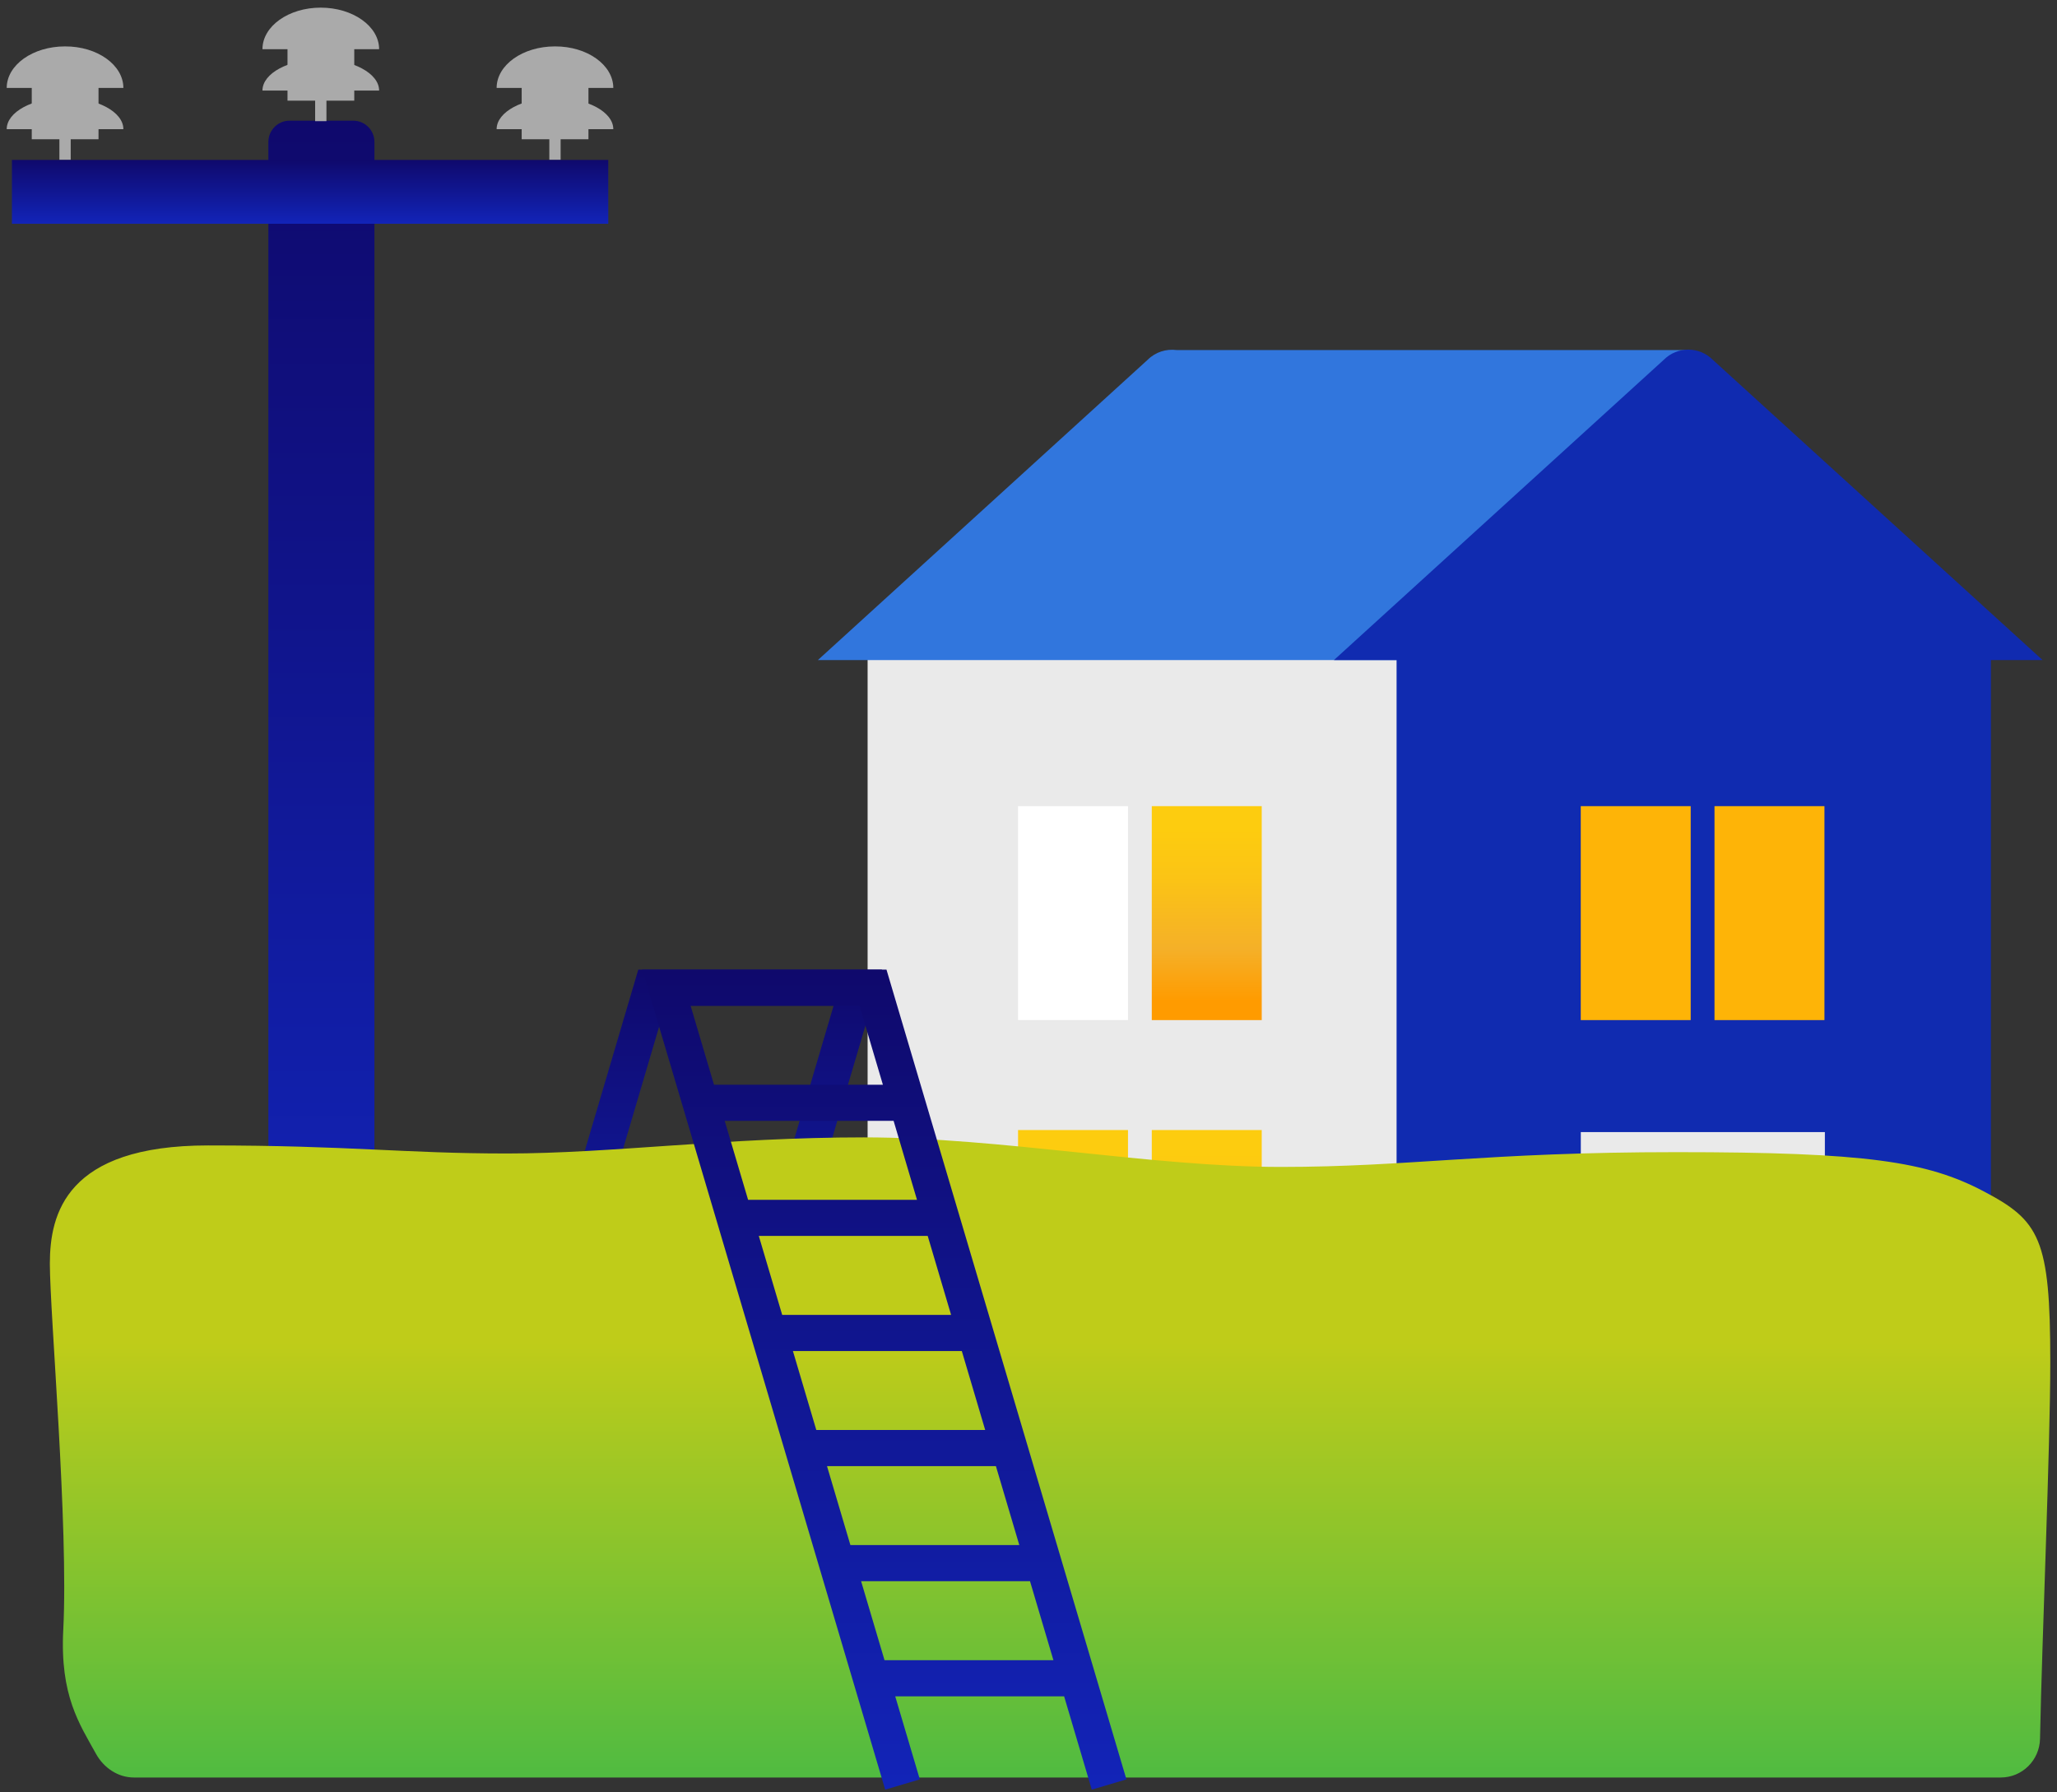 <svg width="202" height="176" viewBox="0 0 202 176" fill="none" xmlns="http://www.w3.org/2000/svg">
<rect x="0" y="0" width="202" height="176" fill="#333333" stroke="none"/>
<path d="M143.563 64.647H85.2V140.769H143.563V64.647Z" fill="#EAEAEA"/>
<path d="M165.641 34.375H115.534C114.529 34.249 113.479 34.559 112.704 35.331L80.316 64.823H165.664L165.641 34.375Z" fill="#3176DD"/>
<path d="M113.107 79.168V100.178H123.904V79.168H113.107Z" fill="url(#paint0_linear_2186_3650)"/>
<path d="M99.974 79.168V100.178H110.771V79.168H99.974Z" fill="white"/>
<path d="M113.107 110.975V131.985H123.904V110.975H113.107Z" fill="url(#paint1_linear_2186_3650)"/>
<path d="M99.974 110.975V131.985H110.771V110.975H99.974Z" fill="url(#paint2_linear_2186_3650)"/>
<path d="M200.582 64.821L168.195 35.332C167.532 34.668 166.66 34.334 165.789 34.334C164.921 34.334 164.049 34.668 163.386 35.332L130.993 64.824H137.146V140.77H195.509V64.824H200.348L200.584 64.817L200.582 64.821Z" fill="#102BB0"/>
<path d="M179.205 111.176H155.237V140.807H179.205V111.176Z" fill="#EAEAEA"/>
<path d="M168.366 79.168V100.178H179.163V79.168H168.366Z" fill="url(#paint3_linear_2186_3650)"/>
<path d="M155.232 79.168V100.178H166.029V79.168H155.232Z" fill="url(#paint4_linear_2186_3650)"/>
<path d="M26.355 123.879V13.936C26.355 12.784 27.289 11.85 28.442 11.85H34.683C35.835 11.85 36.77 12.784 36.77 13.936V123.879C36.77 126.755 34.438 129.086 31.562 129.086C28.686 129.086 26.355 126.755 26.355 123.879Z" fill="url(#paint5_linear_2186_3650)"/>
<path d="M9.675 5.344H3.119V13.676H9.675V5.344Z" fill="#AAAAAA"/>
<path d="M6.943 9.098H5.833V15.705H6.943V9.098Z" fill="#AAAAAA"/>
<path d="M12.116 8.637H0.659C0.659 6.384 3.22 4.557 6.379 4.557C9.555 4.54 12.116 6.384 12.116 8.637Z" fill="#AAAAAA"/>
<path d="M12.116 12.685H0.659C0.659 10.994 3.22 9.611 6.379 9.611C9.555 9.611 12.116 10.994 12.116 12.685Z" fill="#AAAAAA"/>
<path d="M57.787 5.344H51.23V13.676H57.787V5.344Z" fill="#AAAAAA"/>
<path d="M55.054 9.1H53.944V15.707H55.054V9.1Z" fill="#AAAAAA"/>
<path d="M60.227 8.637H48.77C48.77 6.384 51.331 4.557 54.49 4.557C57.666 4.54 60.227 6.384 60.227 8.637Z" fill="#AAAAAA"/>
<path d="M60.227 12.684H48.77C48.77 10.994 51.331 9.611 54.49 9.611C57.666 9.611 60.227 10.994 60.227 12.684Z" fill="#AAAAAA"/>
<path d="M34.789 1.553H28.233V9.885H34.789V1.553Z" fill="#AAAAAA"/>
<path d="M32.057 5.291H30.947V11.899H32.057V5.291Z" fill="#AAAAAA"/>
<path d="M37.23 4.831H25.774C25.774 2.577 28.335 0.75 31.494 0.75C34.652 0.75 37.23 2.577 37.23 4.831Z" fill="#AAAAAA"/>
<path d="M37.23 8.894H25.774C25.774 7.203 28.335 5.82 31.494 5.82C34.652 5.82 37.23 7.203 37.23 8.894Z" fill="#AAAAAA"/>
<path d="M59.734 15.707H1.172V21.973H59.734V15.707Z" fill="url(#paint6_linear_2186_3650)"/>
<path fill-rule="evenodd" clip-rule="evenodd" d="M86.608 95.219H62.681L50.747 135.653L54.15 136.657L65.334 98.767H81.861L70.974 135.653L74.378 136.657L86.608 95.219Z" fill="url(#paint7_linear_2186_3650)"/>
<path d="M6.213 160.045C5.876 166.533 7.81 169.304 9.43 172.238C10.183 173.601 11.581 174.558 13.139 174.558H196.485C198.584 174.558 200.291 172.856 200.333 170.756C200.535 160.604 201.341 142.22 201.341 133.727C201.341 121.59 200.287 119.875 194.757 116.972C189.227 114.07 183.303 113.146 164.606 113.146C145.909 113.146 138.405 114.598 125.765 114.598C113.125 114.598 98.247 111.695 84.817 111.695C71.387 111.695 59.932 113.278 49.794 113.278C39.656 113.278 34.389 112.487 20.432 112.487C6.476 112.487 4.896 119.215 4.896 124.096C4.896 128.978 6.739 149.887 6.213 160.045Z" fill="url(#paint8_linear_2186_3650)"/>
<path fill-rule="evenodd" clip-rule="evenodd" d="M63.065 95.221H65.441H85.729H87.054L87.43 96.491L110.616 174.743L107.213 175.751L104.498 166.588H87.912L90.328 174.743L86.926 175.751L63.74 97.499L63.065 95.221ZM86.861 163.038H103.447L101.149 155.284H84.563L86.861 163.038ZM97.8 143.982L100.097 151.734H83.511L81.214 143.982H97.8ZM80.162 140.433H96.748L94.451 132.678H77.865L80.162 140.433ZM91.102 121.375L93.399 129.13H76.813L74.516 121.375H91.102ZM73.464 117.827H90.05L87.753 110.072H71.167L73.464 117.827ZM84.404 98.769L86.701 106.524H70.115L67.818 98.769H84.404Z" fill="url(#paint9_linear_2186_3650)"/>
<defs>
<linearGradient id="paint0_linear_2186_3650" x1="118.505" y1="80.69" x2="118.505" y2="98.308" gradientUnits="userSpaceOnUse">
<stop offset="0.04" stop-color="#FDCC0F"/>
<stop offset="0.31" stop-color="#FBC415"/>
<stop offset="0.71" stop-color="#F5B028"/>
<stop offset="1" stop-color="#FF9B00"/>
</linearGradient>
<linearGradient id="paint1_linear_2186_3650" x1="118.505" y1="112.497" x2="118.505" y2="130.115" gradientUnits="userSpaceOnUse">
<stop offset="0.04" stop-color="#FDCC0F"/>
<stop offset="0.31" stop-color="#FBC415"/>
<stop offset="0.71" stop-color="#F5B028"/>
<stop offset="1" stop-color="#FF9B00"/>
</linearGradient>
<linearGradient id="paint2_linear_2186_3650" x1="105.373" y1="112.497" x2="105.373" y2="130.115" gradientUnits="userSpaceOnUse">
<stop offset="0.04" stop-color="#FDCC0F"/>
<stop offset="0.31" stop-color="#FBC415"/>
<stop offset="0.71" stop-color="#F5B028"/>
<stop offset="1" stop-color="#FF9B00"/>
</linearGradient>
<linearGradient id="paint3_linear_2186_3650" x1="173.765" y1="34.334" x2="173.765" y2="34.334" gradientUnits="userSpaceOnUse">
<stop offset="0.04" stop-color="#FDCC0F"/>
<stop offset="0.31" stop-color="#FBC415"/>
<stop offset="0.71" stop-color="#F5B028"/>
<stop offset="1" stop-color="#FF9B00"/>
</linearGradient>
<linearGradient id="paint4_linear_2186_3650" x1="160.631" y1="34.334" x2="160.631" y2="34.334" gradientUnits="userSpaceOnUse">
<stop offset="0.04" stop-color="#FDCC0F"/>
<stop offset="0.31" stop-color="#FBC415"/>
<stop offset="0.71" stop-color="#F5B028"/>
<stop offset="1" stop-color="#FF9B00"/>
</linearGradient>
<linearGradient id="paint5_linear_2186_3650" x1="31.562" y1="11.85" x2="31.562" y2="129.086" gradientUnits="userSpaceOnUse">
<stop stop-color="#0F096C"/>
<stop offset="1" stop-color="#1224B8"/>
</linearGradient>
<linearGradient id="paint6_linear_2186_3650" x1="30.453" y1="15.707" x2="30.453" y2="21.973" gradientUnits="userSpaceOnUse">
<stop stop-color="#0F096C"/>
<stop offset="1" stop-color="#1224B8"/>
</linearGradient>
<linearGradient id="paint7_linear_2186_3650" x1="68.677" y1="95.219" x2="68.677" y2="136.657" gradientUnits="userSpaceOnUse">
<stop stop-color="#0F096C"/>
<stop offset="1" stop-color="#1224B8"/>
</linearGradient>
<linearGradient id="paint8_linear_2186_3650" x1="103.744" y1="184.898" x2="103.744" y2="131.875" gradientUnits="userSpaceOnUse">
<stop stop-color="#35B74B"/>
<stop offset="1" stop-color="#BFCC19"/>
</linearGradient>
<linearGradient id="paint9_linear_2186_3650" x1="86.84" y1="95.221" x2="86.84" y2="175.751" gradientUnits="userSpaceOnUse">
<stop stop-color="#0F096C"/>
<stop offset="1" stop-color="#1224B8"/>
</linearGradient>
</defs>
</svg>
